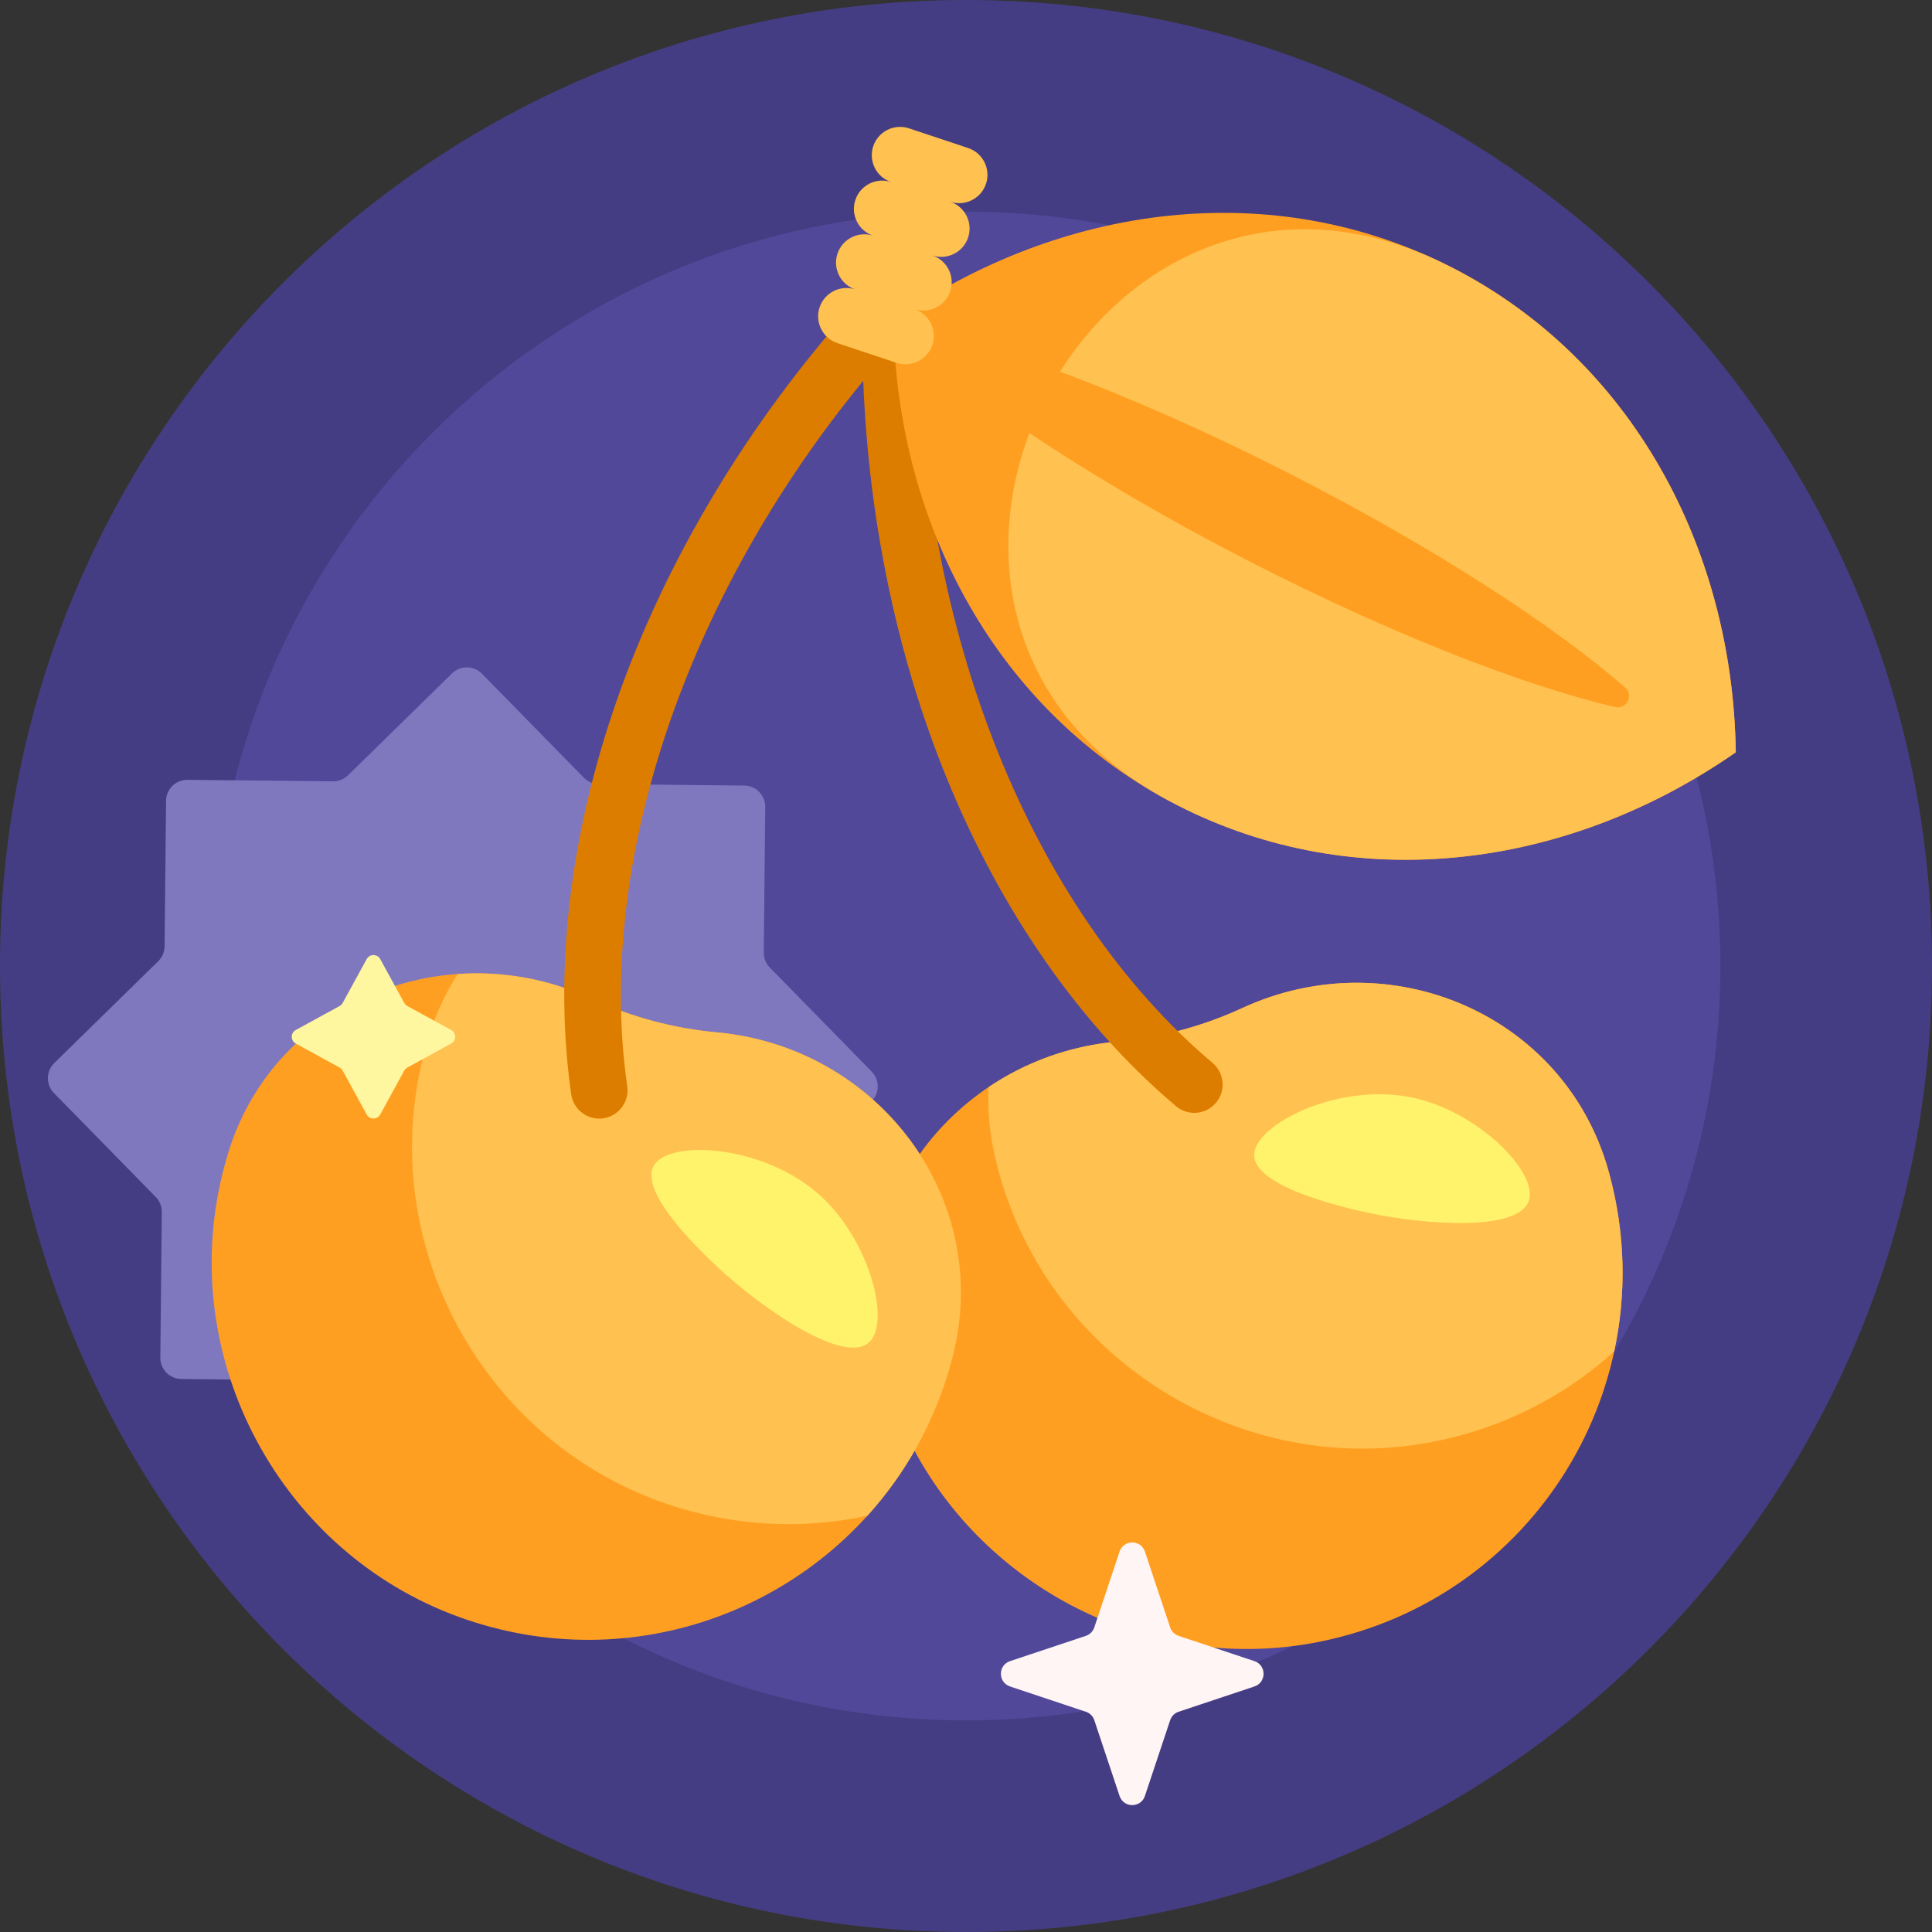 <svg id="Capa_1" enable-background="new 0 0 512 512" height="512" viewBox="0 0 512 512" width="512" xmlns="http://www.w3.org/2000/svg"><rect x="0" y="0" width="512" height="512" fill="#333333" stroke="none"/><g><path d="m512 256c0 141.385-114.615 256-256 256s-256-114.615-256-256 114.615-256 256-256 256 114.615 256 256z" fill="#453d83"/><path d="m455.904 256c0 110.404-89.5 199.904-199.904 199.904s-199.904-89.5-199.904-199.904 89.5-199.904 199.904-199.904 199.904 89.5 199.904 199.904z" fill="#51489a"/><path d="m230.911 291.906-27.551 26.989c-1.064 1.042-1.67 2.465-1.686 3.954l-.398 38.565c-.032 3.102-2.572 5.59-5.674 5.558l-38.565-.398c-1.49-.015-2.924.562-3.988 1.604l-27.551 26.989c-2.216 2.17-5.771 2.134-7.942-.082l-26.989-27.551c-1.042-1.064-2.465-1.67-3.954-1.686l-38.565-.398c-3.102-.032-5.59-2.572-5.558-5.674l.398-38.565c.015-1.49-.562-2.924-1.604-3.988l-26.989-27.551c-2.171-2.216-2.134-5.771.082-7.942l27.551-26.989c1.064-1.042 1.671-2.465 1.686-3.954l.397-38.565c.032-3.102 2.572-5.59 5.674-5.558l38.565.398c1.489.015 2.924-.562 3.988-1.604l27.551-26.989c2.216-2.17 5.772-2.134 7.942.082l26.989 27.551c1.042 1.064 2.465 1.671 3.954 1.686l38.565.397c3.102.032 5.59 2.572 5.558 5.674l-.397 38.565c-.015 1.489.562 2.924 1.604 3.988l26.989 27.551c2.171 2.216 2.134 5.772-.082 7.943z" fill="#8078bf"/><path d="m349.637 435.09c-43.267 8.67-86.883-12.854-107.268-50.614-22.995 40.117-72.031 60.52-118.642 44.771-47.677-16.108-76.112-66.455-65.366-115.619.633-2.896 1.384-5.734 2.247-8.508 12.457-40.063 58.185-58.026 96.262-40.407 5.131 2.374 10.535 4.343 16.182 5.856 5.628 1.508 11.273 2.503 16.885 3.014 23.015 2.096 42.414 14.636 53.804 32.258 11.637-16.359 30.454-27.834 52.332-29.813 5.631-.51 11.295-1.506 16.942-3.02 5.628-1.508 11.014-3.469 16.13-5.832 39.075-18.053 85.402 1.545 97.082 42.974.119.424.236.849.351 1.275 14.82 55.315-19.888 112.232-76.941 123.665z" fill="#ff9f22"/><path d="m426.226 310.149c.119.424.236.849.35 1.275 4.238 15.815 4.425 31.761 1.2 46.738-12.867 11.648-29.002 20.125-47.482 23.828-49.344 9.888-99.142-19.496-114.418-67.447-.9-2.825-1.668-5.657-2.308-8.492-1.373-6.077-1.866-12.099-1.575-17.96 9.806-6.601 21.431-10.92 34.079-12.065 5.63-.509 11.294-1.506 16.942-3.02 5.628-1.508 11.014-3.468 16.13-5.832 39.075-18.051 85.402 1.547 97.082 42.975zm-236.29-36.566c-5.612-.511-11.256-1.506-16.885-3.014-5.647-1.513-11.051-3.482-16.182-5.856-11.526-5.333-23.753-7.405-35.546-6.591-3.183 4.93-5.767 10.392-7.616 16.341-.863 2.775-1.614 5.612-2.247 8.508-10.746 49.164 17.689 99.511 65.366 115.62 17.856 6.033 36.067 6.759 53.034 3.105 10.281-11.358 18.092-25.261 22.33-41.076.114-.426.226-.853.334-1.28 10.6-41.718-19.721-81.854-62.588-85.757z" fill="#ffc14f"/><path d="m405.257 317.894c-2.313 8.772-28.174 6.547-41.787 3.688-4.506-.946-31.753-6.668-31.091-15.815.583-8.053 22.831-19.187 42.456-14.778 16.989 3.816 32.409 19.369 30.422 26.905zm-187.657-.843c-14.792-13.631-39.626-15.112-44.157-8.429-5.146 7.59 15.589 26.169 19.018 29.242 10.36 9.282 31.644 24.14 38.032 17.699 5.489-5.533-.089-26.712-12.893-38.512z" fill="#fff36c"/><path d="m322.239 292.259c-1.483 1.759-3.603 2.664-5.736 2.664-1.708 0-3.425-.58-4.832-1.768-25.023-21.112-45.924-50.893-60.441-86.121-13.32-32.323-21.012-68.759-22.464-106.104-47.158 57.441-70.997 128.072-62.541 186.946.589 4.101-2.258 7.901-6.357 8.49-.361.052-.721.077-1.076.077-3.67 0-6.877-2.696-7.414-6.435-4.654-32.407-.466-68.547 12.113-104.515 12.876-36.818 34.391-72.804 62.218-104.066 2.623-2.945 7.045-3.336 10.132-.992.058-.001.115-.002.173-.002 4.143 0 7.5 3.357 7.5 7.5 0 79.009 29.823 153.253 77.83 193.757 3.165 2.671 3.566 7.404.895 10.569z" fill="#dd7d00"/><path d="m236.751 84.903c44.527-31.012 100.674-38.287 148.123-13.96s74.316 74.162 75.126 128.418c-44.527 31.012-100.674 38.287-148.123 13.96s-74.316-74.162-75.126-128.418z" fill="#ff9f22"/><path d="m460 199.361c-44.527 31.012-100.674 38.287-148.123 13.96-.847-.435-1.688-.877-2.522-1.328-41.551-22.443-49.279-63.547-36.546-97.245 16.566 11.117 36.564 22.877 58.585 34.168 37.297 19.122 72.301 32.744 96.624 38.466 3.054.718 5.025-3.127 2.659-5.188-18.843-16.409-50.336-36.879-87.633-56.001-22.099-11.33-43.392-20.729-62.136-27.698 19.605-31.052 58.126-49.858 101.416-28.826.853.415 1.703.839 2.55 1.273 47.449 24.328 74.316 74.163 75.126 128.419z" fill="#ffc14f"/><path d="m261.303 48.711c-1.309 3.93-5.556 6.055-9.486 4.746 3.93 1.309 6.055 5.556 4.746 9.486s-5.555 6.055-9.485 4.746c3.93 1.309 6.055 5.555 4.746 9.486-1.309 3.93-5.556 6.055-9.486 4.746 3.93 1.309 6.055 5.555 4.746 9.485-1.309 3.93-5.556 6.055-9.486 4.746l-15.655-5.213c-3.93-1.309-6.055-5.556-4.746-9.485 1.309-3.93 5.556-6.055 9.486-4.746-3.93-1.309-6.055-5.556-4.746-9.486s5.556-6.055 9.486-4.746c-3.93-1.309-6.055-5.555-4.746-9.486 1.309-3.93 5.555-6.055 9.485-4.746-3.93-1.309-6.055-5.555-4.746-9.485 1.309-3.93 5.556-6.055 9.486-4.746l15.655 5.213c3.93 1.308 6.055 5.555 4.746 9.485z" fill="#ffc14f"/><path d="m296.698 475.955-6.698-20.093c-.352-1.056-1.181-1.885-2.237-2.237l-20.093-6.698c-3.225-1.075-3.225-5.637 0-6.712l20.093-6.698c1.056-.352 1.885-1.181 2.237-2.237l6.698-20.093c1.075-3.225 5.637-3.225 6.712 0l6.698 20.093c.352 1.056 1.181 1.885 2.237 2.237l20.093 6.698c3.225 1.075 3.225 5.637 0 6.712l-20.093 6.698c-1.056.352-1.885 1.181-2.237 2.237l-6.698 20.093c-1.075 3.225-5.637 3.225-6.712 0z" fill="#fff5f5"/><path d="m119.556 276.561-11.616 6.353c-.344.188-.627.471-.816.816l-6.353 11.616c-.778 1.423-2.823 1.423-3.601 0l-6.353-11.616c-.188-.344-.472-.627-.816-.816l-11.616-6.353c-1.423-.779-1.423-2.823 0-3.601l11.615-6.354c.344-.188.627-.471.816-.816l6.353-11.616c.779-1.423 2.823-1.423 3.601 0l6.353 11.616c.188.344.471.627.816.816l11.616 6.353c1.424.779 1.424 2.823.001 3.602z" fill="#fff79f"/></g></svg>